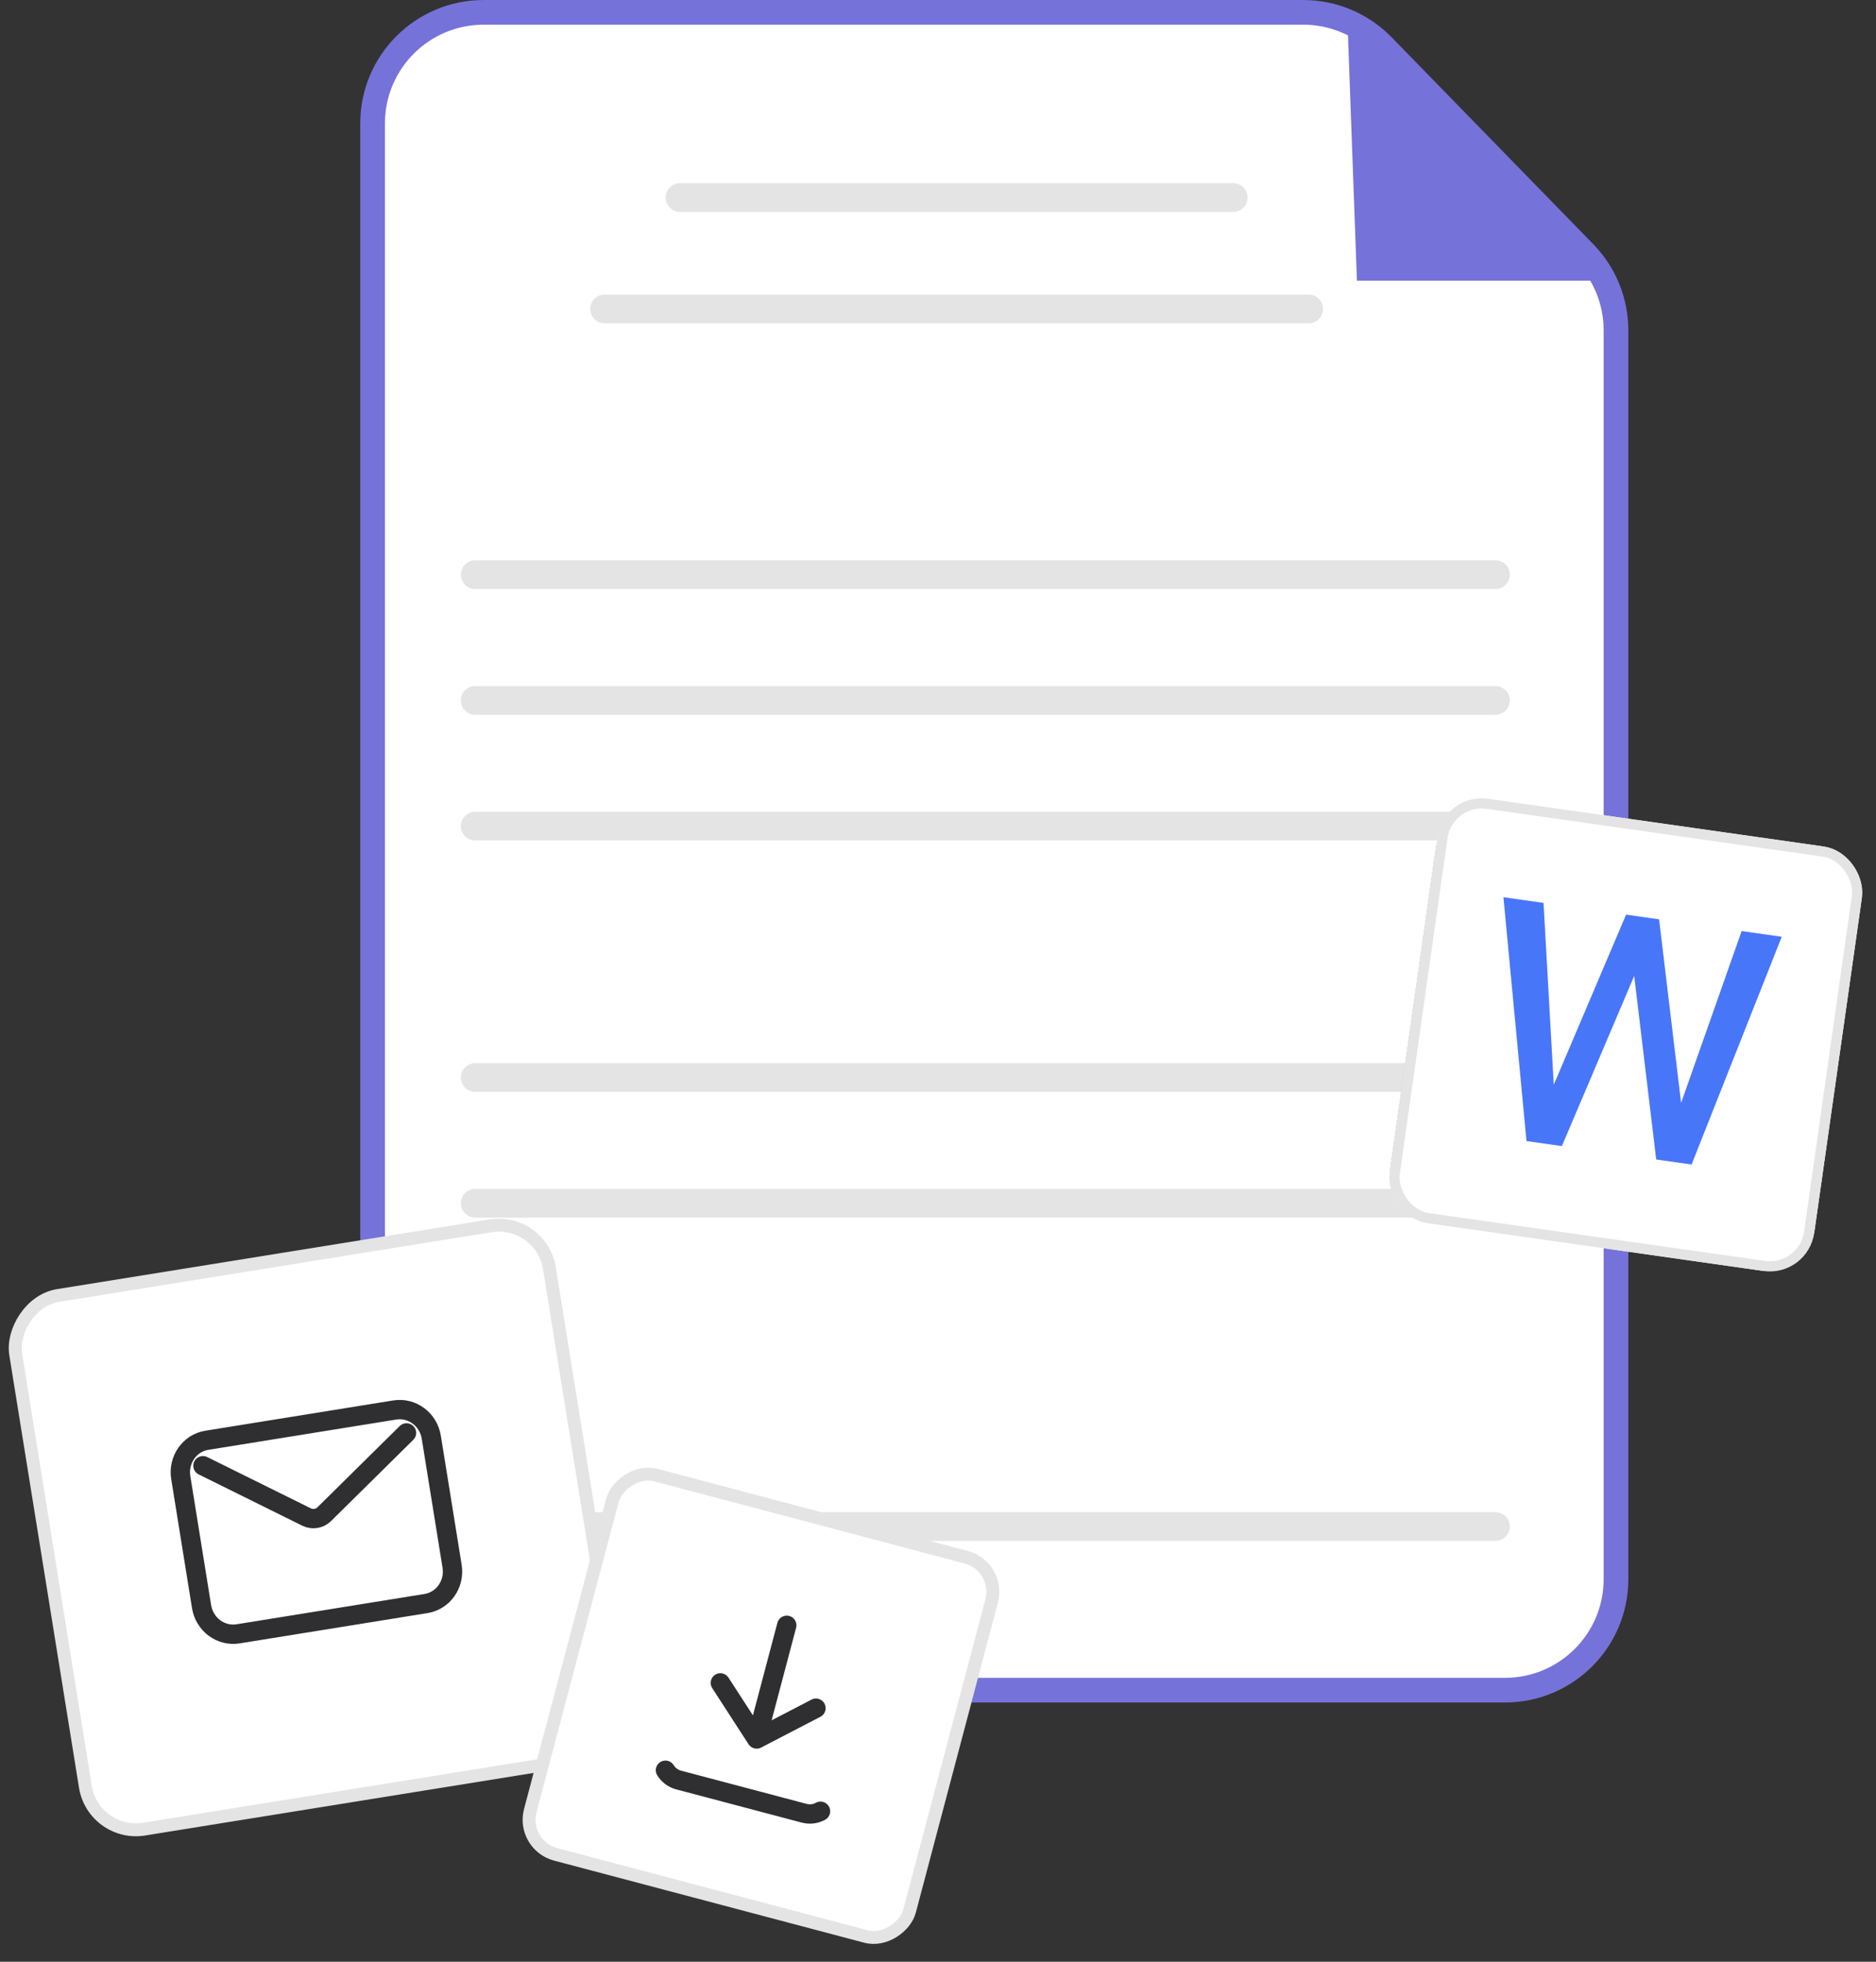 <svg width="109" height="114" viewBox="0 0 109 114" fill="none" xmlns="http://www.w3.org/2000/svg">
<rect x="0" y="0" width="109" height="114" fill="#333333" stroke="none"/>
<path d="M28.101 0.718H75.723C77.463 0.718 79.13 1.421 80.344 2.668L92.063 14.694C93.237 15.899 93.893 17.515 93.893 19.197V91.766C93.893 95.329 91.004 98.218 87.441 98.218H28.101C24.538 98.218 21.649 95.329 21.649 91.766V7.17C21.649 3.607 24.538 0.718 28.101 0.718Z" fill="white" stroke="#7573D9" stroke-width="1.434"/>
<path d="M93.34 16.311L78.285 1.076L78.841 16.311H93.34Z" fill="#7573D9"/>
<path d="M71.652 12.315H39.509C39.048 12.315 38.674 11.941 38.674 11.48C38.674 11.019 39.048 10.645 39.509 10.645H71.652C72.113 10.645 72.487 11.019 72.487 11.48C72.487 11.941 72.113 12.315 71.652 12.315Z" fill="#E4E4E4"/>
<path d="M76.036 18.788H35.127C34.666 18.788 34.292 18.414 34.292 17.953C34.292 17.492 34.666 17.118 35.127 17.118H76.036C76.497 17.118 76.871 17.492 76.871 17.953C76.871 18.414 76.497 18.788 76.036 18.788Z" fill="#E4E4E4"/>
<path d="M86.889 34.229H27.612C27.151 34.229 26.777 33.855 26.777 33.395C26.777 32.933 27.151 32.56 27.612 32.56H86.889C87.35 32.56 87.723 32.933 87.723 33.395C87.723 33.855 87.35 34.229 86.889 34.229Z" fill="#E4E4E4"/>
<path d="M86.888 41.538H27.611C27.15 41.538 26.776 41.164 26.776 40.703C26.776 40.242 27.15 39.868 27.611 39.868H86.888C87.349 39.868 87.723 40.242 87.723 40.703C87.723 41.164 87.349 41.538 86.888 41.538Z" fill="#E4E4E4"/>
<path d="M86.888 48.842H27.611C27.15 48.842 26.776 48.468 26.776 48.007C26.776 47.546 27.15 47.172 27.611 47.172H86.888C87.349 47.172 87.723 47.546 87.723 48.007C87.723 48.468 87.349 48.842 86.888 48.842Z" fill="#E4E4E4"/>
<path d="M86.888 63.45H27.611C27.15 63.45 26.776 63.077 26.776 62.615C26.776 62.154 27.15 61.781 27.611 61.781H86.888C87.349 61.781 87.723 62.154 87.723 62.615C87.723 63.077 87.349 63.45 86.888 63.45Z" fill="#E4E4E4"/>
<path d="M86.888 70.757H27.611C27.15 70.757 26.776 70.383 26.776 69.922C26.776 69.461 27.15 69.088 27.611 69.088H86.888C87.349 69.088 87.723 69.461 87.723 69.922C87.723 70.383 87.349 70.757 86.888 70.757Z" fill="#E4E4E4"/>
<path d="M86.888 89.543H27.611C27.15 89.543 26.776 89.169 26.776 88.708C26.776 88.247 27.15 87.873 27.611 87.873H86.888C87.349 87.873 87.723 88.247 87.723 88.708C87.723 89.169 87.349 89.543 86.888 89.543Z" fill="#E4E4E4"/>
<rect x="-0.31" y="0.43" width="31.419" height="31.419" rx="2.976" transform="matrix(-0.987 0.159 0.159 0.987 31.074 70.385)" fill="white"/>
<rect x="-0.31" y="0.43" width="31.419" height="31.419" rx="2.976" transform="matrix(-0.987 0.159 0.159 0.987 31.074 70.385)" stroke="#E4E4E4" stroke-width="0.75"/>
<path d="M23.619 83.269L18.843 87.987C18.568 88.26 18.155 88.326 17.808 88.154L11.792 85.175M24.75 93.184L13.833 94.944C12.828 95.106 11.878 94.398 11.711 93.362L10.503 85.864C10.336 84.829 11.015 83.858 12.02 83.696L22.937 81.936C23.942 81.774 24.892 82.482 25.059 83.518L26.268 91.016C26.434 92.052 25.755 93.022 24.75 93.184Z" stroke="#2F2F31" stroke-width="1.124" stroke-linecap="round" stroke-linejoin="round"/>
<rect x="-0.458" y="0.266" width="22.789" height="22.789" rx="2.077" transform="matrix(-0.967 -0.256 -0.256 0.967 57.775 90.65)" fill="white"/>
<rect x="-0.458" y="0.266" width="22.789" height="22.789" rx="2.077" transform="matrix(-0.967 -0.256 -0.256 0.967 57.775 90.65)" stroke="#E4E4E4" stroke-width="0.75"/>
<path d="M47.673 105.255C47.387 105.413 47.046 105.454 46.723 105.369L39.434 103.44C39.112 103.355 38.835 103.15 38.665 102.871M45.712 94.448L43.965 101.054M43.965 101.054L41.855 97.795M43.965 101.054L47.409 99.265" stroke="#2F2F31" stroke-width="1.124" stroke-linecap="round" stroke-linejoin="round"/>
<g clip-path="url(#clip0_2525_12199)">
<rect x="83.445" y="49.133" width="24.913" height="19.204" transform="rotate(8.094 83.445 49.133)" fill="#4876F9"/>
<path d="M105.809 49.171L86.626 46.442C85.118 46.228 83.71 47.286 83.495 48.793L80.767 67.977C80.553 69.484 81.611 70.893 83.118 71.107L102.301 73.835C103.809 74.05 105.217 72.992 105.432 71.484L108.16 52.301C108.374 50.794 107.317 49.385 105.809 49.171ZM98.285 67.672L96.23 67.38L94.951 56.713L90.749 66.6L88.693 66.308L87.353 52.138L89.683 52.469L90.277 63.038L94.479 53.151L96.397 53.424L97.676 64.091L101.193 54.106L103.523 54.437L98.285 67.672Z" fill="white"/>
</g>
<rect x="84.136" y="46.385" width="24.322" height="24.322" rx="2.299" transform="rotate(8.094 84.136 46.385)" stroke="#E4E4E4" stroke-width="0.591"/>
<defs>
<clipPath id="clip0_2525_12199">
<rect x="83.885" y="46.05" width="24.913" height="24.913" rx="2.595" transform="rotate(8.094 83.885 46.05)" fill="white"/>
</clipPath>
</defs>
</svg>
